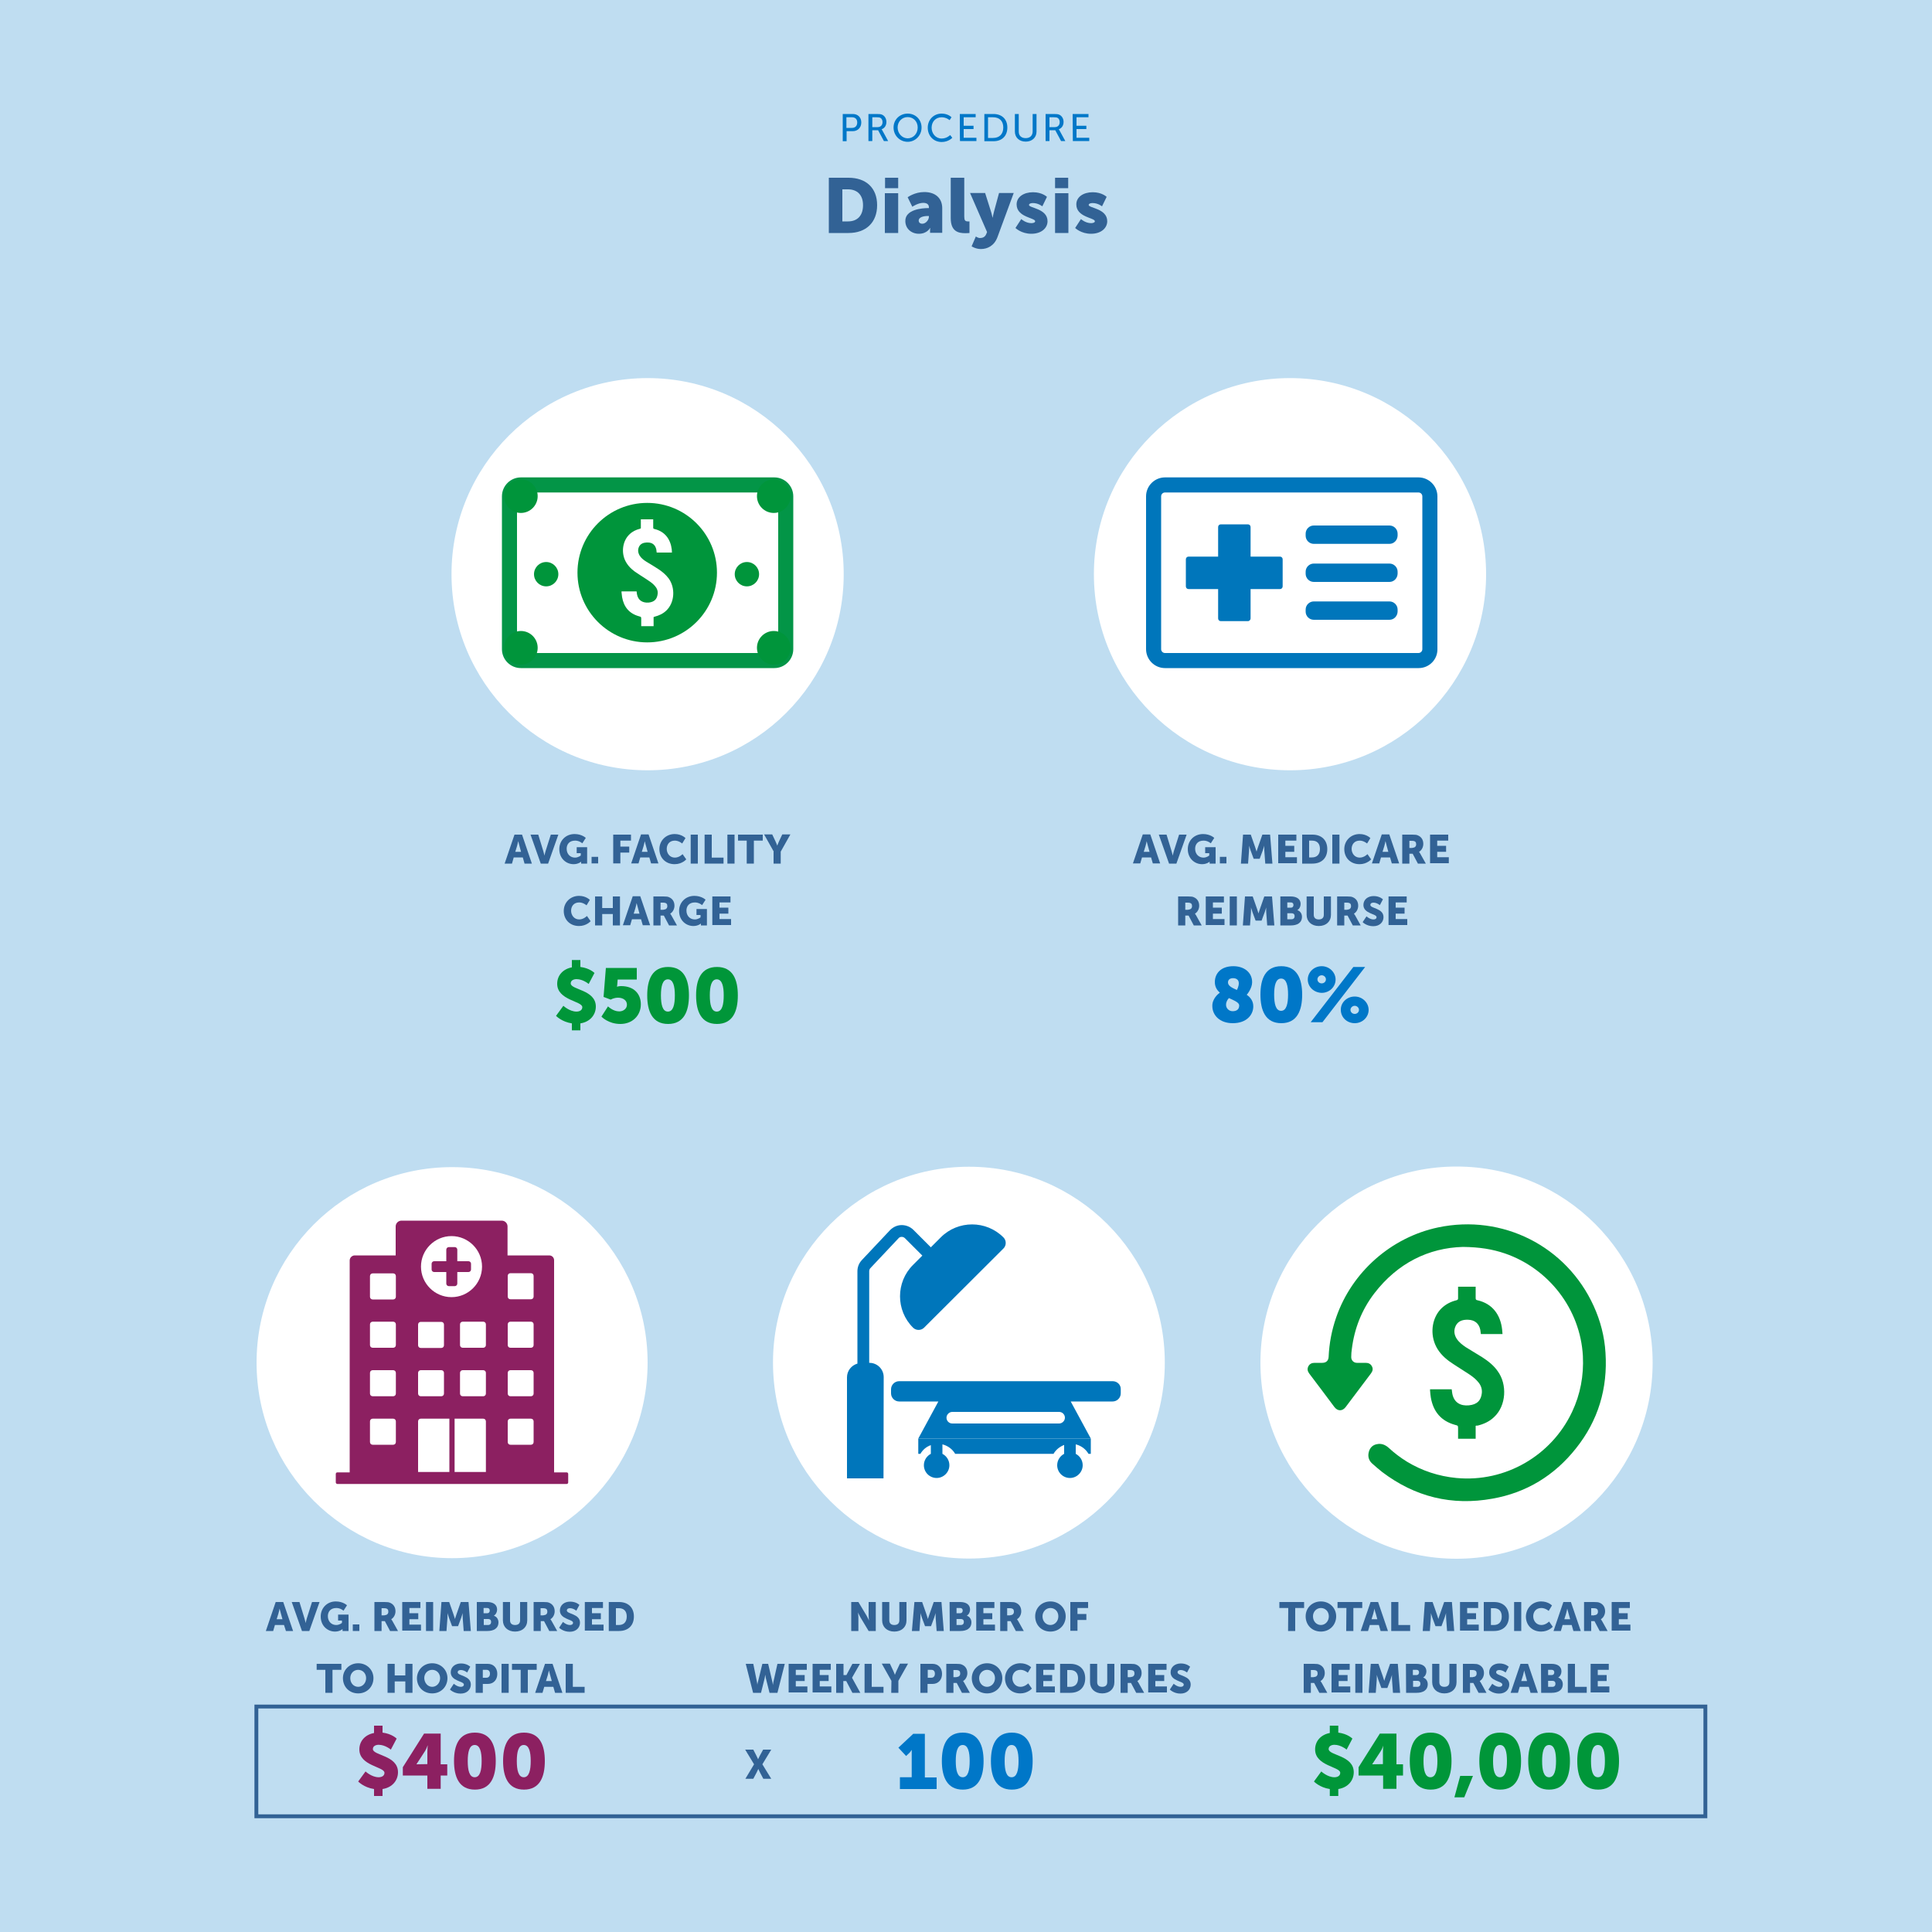 <?xml version="1.0" encoding="utf-8"?>
<!-- Generator: Adobe Illustrator 27.2.0, SVG Export Plug-In . SVG Version: 6.00 Build 0)  -->
<svg version="1.1" id="Layer_1" xmlns="http://www.w3.org/2000/svg" xmlns:xlink="http://www.w3.org/1999/xlink" x="0px" y="0px"
	 viewBox="0 0 1000 1000" style="enable-background:new 0 0 1000 1000;" xml:space="preserve">
<style type="text/css">
	.st0{fill:#BFDDF1;}
	.st1{fill:#FFFFFF;}
	.st2{fill:#00953B;}
	.st3{fill:#8C2061;}
	.st4{fill:#0076BB;}
	.st5{fill:#039547;}
	.st6{fill:#326295;}
	.st7{fill:none;stroke:#326295;stroke-width:2;stroke-miterlimit:10;}
	.st8{fill:#0077C8;}
	.st9{fill:#009639;}
</style>
<rect class="st0" width="1000" height="1000"/>
<circle class="st1" cx="753.9" cy="705.3" r="101.5"/>
<path class="st2" d="M757.2,645.4c-17.7,0.5-33.8,8.3-45.9,24.1c-6.5,8.5-10.3,18.2-11.6,28.8c-0.2,1.3-0.3,2.6-0.3,4
	c-0.1,1.7,1.2,3.1,2.9,3.1c1.5,0,3,0,4.5,0s2.6,0.5,3.3,1.8s0.4,2.5-0.5,3.7c-4.4,5.8-8.7,11.6-13.1,17.4c-1.7,2.2-4.1,2.2-5.8,0
	c-4.3-5.8-8.7-11.6-13-17.3c-0.9-1.2-1.2-2.4-0.5-3.8c0.7-1.3,1.8-1.8,3.3-1.8c1.3,0,2.6,0,3.9,0c2,0,3.2-1.1,3.3-3.1
	c0.3-7,1.6-13.8,3.9-20.4c8.1-23.5,28.5-41.5,52.8-46.6c33.3-7,66.4,9.7,80.5,40.7c3.5,7.7,5.6,15.8,6.1,24.2
	c1.2,18.5-3.8,35.1-15.3,49.5c-11.1,14-25.6,22.9-43.2,26c-21,3.8-40.1-0.9-57.1-13.8c-1.8-1.4-3.6-3-5.3-4.5
	c-1.7-1.6-2.2-3.7-1.6-5.9c0.6-2.2,2-3.6,4.2-4c2.3-0.5,4.3,0.3,6.1,1.9c2.9,2.7,6.1,5.1,9.5,7.2c7.8,4.7,16.3,7.5,25.5,8.4
	c25.5,2.4,49.3-11.7,59.9-34.2c4.3-9.1,6.1-18.8,5.6-28.9c-1.3-24.3-17.7-45.3-40.3-53.1C772.5,646.6,766,645.5,757.2,645.4
	L757.2,645.4z"/>
<path class="st2" d="M763.8,738v6.7h-9.1v-5.1c0-1.7,0-1.7-1.6-2.1c-7.2-2-11.2-6.8-12.5-14.1c-0.2-1.2-0.3-2.4-0.4-3.6
	c0-0.2,0-0.4,0-0.7h11.2c0.1,0.8,0.2,1.5,0.3,2.2c0.9,4.8,4.4,6.5,8.6,6.1c4.2-0.4,6.3-2.5,6.7-6.4c0.2-2.3-0.6-4.3-2.2-6
	c-1.7-2-3.9-3.4-6.1-4.8c-2.9-1.9-5.9-3.7-8.7-5.7c-3.1-2.3-5.7-5.1-7.2-8.7c-2.7-6.5-1.3-14.2,3.4-18.7c2.2-2.1,4.8-3.4,7.7-4.1
	c0.6-0.2,0.8-0.4,0.8-1c0-2,0-4,0-6h9.1c0,2,0,4,0,5.9c0,0.7,0.2,1,0.9,1.1c8,1.8,12,7.8,12.8,15.2c0.1,0.8,0.1,1.5,0.2,2.3h-11.2
	c-0.1-0.8-0.2-1.5-0.3-2.2c-0.7-3.3-2.9-5.1-6.3-5.2c-0.3,0-0.6,0-1,0c-2.3,0.1-4.3,0.9-5.4,3.1c-1.1,2.2-0.9,4.5,0.4,6.6
	c1.2,1.9,3,3.3,4.8,4.5c2.8,1.8,5.7,3.4,8.5,5.2c3.1,2,5.9,4.2,8,7.2c5,6.8,4.5,17.9-1.9,23.8c-2.4,2.3-5.3,3.6-8.5,4.4
	C764.4,737.8,764.2,737.9,763.8,738L763.8,738z"/>
<circle class="st1" cx="234" cy="705.3" r="101.2"/>
<g>
	<path class="st3" d="M242.5,652.8h-5.8v-6c0-0.7-0.6-1.3-1.3-1.3h-3.1c-0.7,0-1.3,0.6-1.3,1.3v6h-6.3c-0.7,0-1.3,0.6-1.3,1.3v3
		c0,0.7,0.6,1.3,1.3,1.3h6.3v6c0,0.7,0.6,1.3,1.3,1.3h3.1c0.7,0,1.3-0.6,1.3-1.3v-6h5.8c0.7,0,1.3-0.6,1.3-1.3v-3
		C243.8,653.4,243.2,652.8,242.5,652.8z"/>
	<path class="st3" d="M284.3,649.8h-21.6v-15c0-1.6-1.3-3-3-3h-51.9c-1.6,0-3,1.3-3,3v15h-21.2c-1.4,0-2.6,1.2-2.6,2.6v114.8h105.8
		V652.3C286.8,650.9,285.7,649.8,284.3,649.8L284.3,649.8z M204.9,746.4c0,0.8-0.6,1.4-1.4,1.4h-10.6c-0.8,0-1.4-0.6-1.4-1.4v-10.7
		c0-0.8,0.6-1.4,1.4-1.4h10.6c0.8,0,1.4,0.6,1.4,1.4V746.4z M204.9,721.3c0,0.8-0.6,1.4-1.4,1.4h-10.6c-0.8,0-1.4-0.6-1.4-1.4v-10.7
		c0-0.8,0.6-1.4,1.4-1.4h10.6c0.8,0,1.4,0.6,1.4,1.4V721.3z M204.9,696.2c0,0.8-0.6,1.4-1.4,1.4h-10.6c-0.8,0-1.4-0.6-1.4-1.4v-10.7
		c0-0.8,0.6-1.4,1.4-1.4h10.6c0.8,0,1.4,0.6,1.4,1.4V696.2z M204.9,671.2c0,0.8-0.6,1.4-1.4,1.4h-10.6c-0.8,0-1.4-0.6-1.4-1.4v-10.7
		c0-0.8,0.6-1.4,1.4-1.4h10.6c0.8,0,1.4,0.6,1.4,1.4V671.2z M216.4,685.6c0-0.8,0.6-1.4,1.4-1.4h10.6c0.8,0,1.4,0.6,1.4,1.4v10.7
		c0,0.8-0.6,1.4-1.4,1.4h-10.6c-0.8,0-1.4-0.6-1.4-1.4V685.6z M216.4,710.6c0-0.8,0.6-1.4,1.4-1.4h10.6c0.8,0,1.4,0.6,1.4,1.4v10.7
		c0,0.8-0.6,1.4-1.4,1.4h-10.6c-0.8,0-1.4-0.6-1.4-1.4V710.6z M232.6,761.9h-16.2v-26.2c0-0.8,0.6-1.4,1.4-1.4h14.8V761.9
		L232.6,761.9z M217.9,655.6c0-8.7,7.1-15.8,15.8-15.8s15.8,7.1,15.8,15.8s-7.1,15.8-15.8,15.8S217.9,664.3,217.9,655.6z
		 M251.5,761.9h-16.2v-27.6h14.8c0.8,0,1.4,0.6,1.4,1.4V761.9L251.5,761.9z M251.5,721.3c0,0.8-0.6,1.4-1.4,1.4h-10.6
		c-0.8,0-1.4-0.6-1.4-1.4v-10.7c0-0.8,0.6-1.4,1.4-1.4h10.6c0.8,0,1.4,0.6,1.4,1.4V721.3z M251.5,696.2c0,0.8-0.6,1.4-1.4,1.4h-10.6
		c-0.8,0-1.4-0.6-1.4-1.4v-10.7c0-0.8,0.6-1.4,1.4-1.4h10.6c0.8,0,1.4,0.6,1.4,1.4V696.2z M276.2,746.4c0,0.8-0.6,1.4-1.4,1.4h-10.6
		c-0.8,0-1.4-0.6-1.4-1.4v-10.7c0-0.8,0.6-1.4,1.4-1.4h10.6c0.8,0,1.4,0.6,1.4,1.4V746.4z M276.2,721.3c0,0.8-0.6,1.4-1.4,1.4h-10.6
		c-0.8,0-1.4-0.6-1.4-1.4v-10.7c0-0.8,0.6-1.4,1.4-1.4h10.6c0.8,0,1.4,0.6,1.4,1.4V721.3z M276.2,696.2c0,0.8-0.6,1.4-1.4,1.4h-10.6
		c-0.8,0-1.4-0.6-1.4-1.4v-10.7c0-0.8,0.6-1.4,1.4-1.4h10.6c0.8,0,1.4,0.6,1.4,1.4V696.2z M276.2,671.1c0,0.8-0.6,1.4-1.4,1.4h-10.6
		c-0.8,0-1.4-0.6-1.4-1.4v-10.7c0-0.8,0.6-1.4,1.4-1.4h10.6c0.8,0,1.4,0.6,1.4,1.4V671.1z"/>
	<path class="st3" d="M293.3,768.1H174.6c-0.4,0-0.8-0.4-0.8-0.8v-4.4c0-0.5,0.4-0.8,0.8-0.8h118.7c0.5,0,0.8,0.4,0.8,0.8v4.4
		C294.1,767.7,293.8,768.1,293.3,768.1z"/>
</g>
<circle class="st1" cx="501.5" cy="705.3" r="101.4"/>
<g>
	<path class="st4" d="M548.2,736.8h-55.3c-1.7,0-3-1.4-3-3s1.4-3,3-3h55.3c1.7,0,3,1.4,3,3S549.8,736.8,548.2,736.8L548.2,736.8z
		 M575.9,714.9H465.4c-2.3,0-4.2,1.9-4.2,4.2v2.1c0,2.3,1.9,4.2,4.2,4.2h20.3l-10.4,19.2h89.3l-10.4-19.2h21.7
		c2.3,0,4.2-1.9,4.2-4.2v-2.1C580.2,716.8,578.3,714.9,575.9,714.9L575.9,714.9L575.9,714.9z"/>
	<path class="st4" d="M563.4,752.5h1.2v-7.9h-89.3v7.9h1.1c1.2-2.1,3.1-3.7,5.4-4.5v4.5c-2.1,1.1-3.6,3.3-3.6,5.9
		c0,3.7,3,6.6,6.6,6.6s6.6-3,6.6-6.6c0-2.6-1.5-4.8-3.6-5.9v-4.9c2.8,0.7,5.2,2.5,6.6,4.9h50.9c1.2-2.1,3.2-3.7,5.5-4.6v4.6
		c-2.1,1.1-3.6,3.3-3.6,5.9c0,3.7,3,6.6,6.6,6.6s6.6-3,6.6-6.6c0-2.6-1.5-4.8-3.6-5.9v-4.9C559.7,748.3,562,750.1,563.4,752.5
		L563.4,752.5L563.4,752.5z"/>
	<path class="st4" d="M457.4,712.8c0-4.1-3.3-7.4-7.4-7.4h-0.1V658c0-0.6,0.2-1.2,0.6-1.6l14.6-15.5c0.4-0.5,1-0.7,1.6-0.7
		s1.2,0.2,1.7,0.7l9,9l-4.8,4.8c-9,8.9-9,23.6,0,32.5c1.5,1.5,4.1,1.6,5.7,0l41.1-41c1.5-1.5,1.6-4.1,0-5.7c-8.9-9-23.6-9-32.5,0
		l-5.1,5.1l-9-9c-1.6-1.6-3.8-2.5-6.1-2.5c-2.3,0-4.4,1-6,2.6l-14.6,15.5c-1.5,1.6-2.3,3.6-2.3,5.8v47.8c-3.1,0.9-5.4,3.7-5.4,7.1
		v52.3h18.9L457.4,712.8L457.4,712.8L457.4,712.8z"/>
</g>
<g>
	<circle class="st1" cx="667.7" cy="297.2" r="101.5"/>
	<path class="st4" d="M734.3,345.8H603c-5.4,0-9.8-4.4-9.8-9.8v-79.1c0-5.4,4.4-9.8,9.8-9.8h131.2c5.4,0,9.8,4.4,9.8,9.8V336
		C744.1,341.4,739.7,345.8,734.3,345.8z M603,254.9c-1.1,0-2,0.9-2,2V336c0,1.1,0.9,2,2,2h131.2c1.1,0,2-0.9,2-2v-79.1
		c0-1.1-0.9-2-2-2H603L603,254.9z"/>
	<path class="st4" d="M719.2,281.5H680c-2.3,0-4.2-1.9-4.2-4.2v-1.1c0-2.3,1.9-4.2,4.2-4.2h39.2c2.3,0,4.2,1.9,4.2,4.2v1.1
		C723.3,279.6,721.5,281.5,719.2,281.5z"/>
	<path class="st4" d="M719.2,301.2H680c-2.3,0-4.2-1.9-4.2-4.2v-1.1c0-2.3,1.9-4.2,4.2-4.2h39.2c2.3,0,4.2,1.9,4.2,4.2v1.1
		C723.3,299.3,721.5,301.2,719.2,301.2z"/>
	<path class="st4" d="M719.2,320.8H680c-2.3,0-4.2-1.9-4.2-4.2v-1.1c0-2.3,1.9-4.2,4.2-4.2h39.2c2.3,0,4.2,1.9,4.2,4.2v1.1
		C723.3,318.9,721.5,320.8,719.2,320.8z"/>
	<path class="st4" d="M645.9,321.5h-14c-0.8,0-1.4-0.6-1.4-1.4v-47.3c0-0.8,0.6-1.4,1.4-1.4h14c0.8,0,1.4,0.6,1.4,1.4v47.3
		C647.3,320.8,646.7,321.5,645.9,321.5z"/>
	<path class="st4" d="M663.9,289.5v14c0,0.8-0.6,1.4-1.4,1.4h-47.3c-0.8,0-1.4-0.6-1.4-1.4v-14c0-0.8,0.6-1.4,1.4-1.4h47.3
		C663.3,288.1,663.9,288.7,663.9,289.5z"/>
</g>
<g>
	<circle class="st1" cx="335.2" cy="297.2" r="101.5"/>
	<path class="st5" d="M400.8,345.8H269.6c-5.4,0-9.8-4.4-9.8-9.8v-79.1c0-5.4,4.4-9.8,9.8-9.8h131.2c5.4,0,9.8,4.4,9.8,9.8V336
		C410.6,341.4,406.2,345.8,400.8,345.8L400.8,345.8z M269.6,254.9c-1.1,0-2,0.9-2,2V336c0,1.1,0.9,2,2,2h131.2c1.1,0,2-0.9,2-2
		v-79.1c0-1.1-0.9-2-2-2H269.6L269.6,254.9z"/>
	<circle class="st2" cx="269.6" cy="256.8" r="8.7"/>
	<circle class="st2" cx="400.5" cy="256.8" r="8.7"/>
	<circle class="st2" cx="269.6" cy="335.3" r="8.7"/>
	<circle class="st2" cx="400.5" cy="335.3" r="8.7"/>
	<circle class="st2" cx="335" cy="296.4" r="36.1"/>
	<circle class="st2" cx="282.7" cy="297.2" r="6.3"/>
	<circle class="st2" cx="386.6" cy="297.2" r="6.3"/>
	<path class="st1" d="M338.3,319.4v4.7h-6.4v-3.6c0-1.2,0-1.2-1.1-1.5c-5.1-1.4-7.9-4.8-8.8-9.9c-0.1-0.8-0.2-1.7-0.3-2.5
		c0-0.1,0-0.3,0-0.5h7.8c0.1,0.5,0.1,1,0.2,1.5c0.6,3.3,3.1,4.5,6,4.3c2.9-0.3,4.4-1.7,4.7-4.5c0.2-1.6-0.4-3-1.5-4.2
		c-1.2-1.4-2.8-2.4-4.3-3.4c-2-1.3-4.1-2.6-6.1-4c-2.2-1.6-4-3.6-5.1-6.1c-1.9-4.5-0.9-10,2.4-13.1c1.5-1.5,3.4-2.4,5.4-2.9
		c0.4-0.1,0.6-0.3,0.5-0.7c0-1.4,0-2.8,0-4.2h6.4c0,1.4,0,2.8,0,4.2c0,0.5,0.1,0.7,0.6,0.8c5.6,1.3,8.4,5.5,9,10.6
		c0,0.5,0.1,1.1,0.1,1.6h-7.9c-0.1-0.5-0.1-1.1-0.2-1.6c-0.5-2.3-2-3.6-4.4-3.6c-0.2,0-0.5,0-0.7,0c-1.6,0.1-3,0.6-3.8,2.1
		c-0.8,1.6-0.6,3.2,0.3,4.7c0.8,1.3,2.1,2.3,3.4,3.1c2,1.2,4,2.4,6,3.7c2.2,1.4,4.1,3,5.6,5c3.5,4.8,3.2,12.5-1.3,16.7
		c-1.7,1.6-3.7,2.5-6,3.1C338.8,319.2,338.6,319.3,338.3,319.4L338.3,319.4z"/>
</g>
<path class="st6" d="M390.3,913.2l-4.6-7.6h4.2l1.6,3.1c0.5,1,0.9,1.9,0.9,1.9l0,0c0,0,0.4-1,0.9-1.9l1.7-3.1h4.2l-4.6,7.6l4.6,7.5
	h-4.1l-1.7-3.2c-0.5-1-0.9-1.9-0.9-1.9l0,0c0,0-0.4,0.9-0.9,1.9l-1.7,3.2h-4.1L390.3,913.2z"/>
<rect x="132.7" y="883.3" class="st7" width="750" height="56.8"/>
<g>
	<path class="st8" d="M436.2,59h5.2c2.6,0,4.4,1.7,4.4,4.4c0,2.7-1.9,4.5-4.4,4.5h-3.2v5.2h-2C436.2,73.2,436.2,59.1,436.2,59z
		 M441,66.2c1.7,0,2.7-1.1,2.7-2.8s-1-2.7-2.7-2.7h-2.9v5.5H441L441,66.2z"/>
	<path class="st8" d="M449.5,59h4.3c1.5,0,2.1,0.1,2.6,0.3c1.4,0.5,2.4,2,2.4,3.8c0,1.9-1,3.3-2.5,3.8l0,0c0,0,0.2,0.2,0.4,0.6
		l3,5.5h-2.2l-3-5.6h-3V73h-2L449.5,59L449.5,59z M454.3,65.8c1.5,0,2.5-1,2.5-2.6c0-1-0.4-1.8-1.1-2.2c-0.4-0.2-0.8-0.3-1.9-0.3
		h-2.3v5.1H454.3z"/>
	<path class="st8" d="M469.8,58.8c4.1,0,7.2,3.1,7.2,7.2s-3.2,7.4-7.2,7.4s-7.3-3.2-7.3-7.4S465.8,58.8,469.8,58.8z M469.8,71.6
		c2.9,0,5.2-2.4,5.2-5.6s-2.3-5.4-5.2-5.4s-5.2,2.3-5.2,5.4C464.6,69.1,467,71.6,469.8,71.6z"/>
	<path class="st8" d="M487.4,58.8c3.4,0,5.1,1.9,5.1,1.9l-1,1.5c0,0-1.6-1.5-4.1-1.5c-3.2,0-5.2,2.4-5.2,5.4c0,3,2.1,5.6,5.2,5.6
		c2.7,0,4.4-1.8,4.4-1.8l1.1,1.4c0,0-1.9,2.2-5.5,2.2c-4.2,0-7.2-3.2-7.2-7.4S483.3,58.8,487.4,58.8L487.4,58.8z"/>
	<path class="st8" d="M496.8,59h8.2v1.7h-6.2v4.4h5.1v1.7h-5.1v4.5h6.6V73h-8.5C496.8,73.2,496.8,59.1,496.8,59z"/>
	<path class="st8" d="M509.5,59h4.7c4.3,0,7.2,2.6,7.2,7s-2.8,7.1-7.2,7.1h-4.7V59L509.5,59z M514,71.4c3.2,0,5.3-1.9,5.3-5.4
		s-2.1-5.3-5.3-5.3h-2.6v10.7H514z"/>
	<path class="st8" d="M525.3,59h2v9.1c0,2.2,1.4,3.4,3.6,3.4s3.6-1.3,3.6-3.5v-9h2v9.1c0,3.1-2.3,5.2-5.6,5.2s-5.6-2.1-5.6-5.2V59
		L525.3,59z"/>
	<path class="st8" d="M541.2,59h4.3c1.5,0,2.1,0.1,2.6,0.3c1.4,0.5,2.4,2,2.4,3.8c0,1.9-1,3.3-2.5,3.8l0,0c0,0,0.2,0.2,0.4,0.6
		l3,5.5h-2.2l-3-5.6h-3V73h-2V59L541.2,59z M546,65.8c1.5,0,2.5-1,2.5-2.6c0-1-0.4-1.8-1.1-2.2c-0.4-0.2-0.8-0.3-1.9-0.3h-2.3v5.1
		H546z"/>
	<path class="st8" d="M555.2,59h8.2v1.7h-6.2v4.4h5.1v1.7h-5.1v4.5h6.6V73h-8.5L555.2,59L555.2,59z"/>
</g>
<g>
	<path class="st6" d="M440.6,829.2h3.7l4.2,7c0.6,1,1.3,2.6,1.3,2.6l0,0c0,0-0.2-1.6-0.2-2.6v-7h3.7v15h-3.7l-4.2-7
		c-0.6-1-1.3-2.6-1.3-2.6l0,0c0,0,0.2,1.6,0.2,2.6v7h-3.7V829.2z"/>
	<path class="st6" d="M456.6,829.2h3.7v9.5c0,1.6,1,2.4,2.6,2.4s2.6-0.8,2.6-2.4v-9.5h3.7v9.5c0,3.4-2.5,5.8-6.3,5.8
		s-6.3-2.4-6.3-5.8L456.6,829.2L456.6,829.2z"/>
	<path class="st6" d="M473.3,829.2h4l2.2,6.3c0.3,1,0.8,2.5,0.8,2.5l0,0c0,0,0.4-1.5,0.8-2.5l2.2-6.3h4l1.2,15h-3.7l-0.5-6.8
		c-0.1-1.1,0-2.5,0-2.5l0,0c0,0-0.5,1.6-0.8,2.5l-1.6,4.3h-3.1l-1.6-4.3c-0.3-0.9-0.8-2.5-0.8-2.5l0,0c0,0,0.1,1.4,0,2.5l-0.5,6.8
		H472L473.3,829.2z"/>
	<path class="st6" d="M491.5,829.2h5.5c3,0,5.1,1.3,5.1,3.9c0,1.3-0.6,2.5-1.7,3.2l0,0c1.7,0.5,2.4,2.1,2.4,3.4
		c0,3.3-2.7,4.5-5.7,4.5h-5.5L491.5,829.2L491.5,829.2z M497,835c0.9,0,1.3-0.7,1.3-1.4s-0.4-1.3-1.4-1.3h-1.8v2.7H497z
		 M497.3,841.1c1.1,0,1.6-0.7,1.6-1.6s-0.5-1.5-1.6-1.5h-2.2v3.1H497.3z"/>
	<path class="st6" d="M505.3,829.2h9.4v3.1H509v2.7h4.6v3.1H509v2.8h6v3.1h-9.7V829.2z"/>
	<path class="st6" d="M517.7,829.2h5.2c1.5,0,2.3,0.1,2.9,0.4c1.7,0.7,2.8,2.2,2.8,4.4c0,1.6-0.8,3.3-2.2,4.1l0,0
		c0,0,0.2,0.3,0.6,0.9l2.9,5.2h-4.1l-2.7-5.1h-1.7v5.1h-3.7V829.2z M522.9,836c1.2,0,1.9-0.7,1.9-1.8s-0.4-1.8-2.3-1.8h-1.2v3.7h1.6
		V836z"/>
	<path class="st6" d="M543.7,828.9c4.5,0,7.9,3.4,7.9,7.7c0,4.4-3.3,7.9-7.9,7.9s-7.9-3.4-7.9-7.9
		C535.8,832.3,539.1,828.9,543.7,828.9z M543.7,841.1c2.2,0,4.1-1.9,4.1-4.5c0-2.5-1.8-4.3-4.1-4.3c-2.2,0-4.1,1.8-4.1,4.3
		C539.6,839.2,541.4,841.1,543.7,841.1z"/>
	<path class="st6" d="M554,829.2h9.2v3.1h-5.5v3.1h4.6v3.1h-4.6v5.6H554V829.2z"/>
	<path class="st6" d="M386,861.2h3.9l1.9,9.4c0.2,0.9,0.2,1.6,0.2,1.6l0,0c0,0,0-0.7,0.3-1.6l2.3-9.4h3l2.2,9.4
		c0.2,0.9,0.3,1.6,0.3,1.6l0,0c0,0,0-0.7,0.2-1.6l2.1-9.4h3.8l-3.8,15h-4.1l-1.9-7.6c-0.2-1-0.3-1.8-0.3-1.8l0,0
		c0,0-0.1,0.8-0.3,1.8l-1.9,7.6h-4.1L386,861.2z"/>
	<path class="st6" d="M408.2,861.2h9.4v3.1h-5.7v2.7h4.6v3.1h-4.6v2.8h6v3.1h-9.7L408.2,861.2L408.2,861.2z"/>
	<path class="st6" d="M420.6,861.2h9.4v3.1h-5.7v2.7h4.6v3.1h-4.6v2.8h6v3.1h-9.7L420.6,861.2L420.6,861.2z"/>
	<path class="st6" d="M432.9,861.2h3.7v5.8h1.5l3.1-5.8h3.9l-4.1,7.2l0,0l4.3,7.8h-4.1l-3.2-6.1h-1.5v6.1h-3.7v-15H432.9z"/>
	<path class="st6" d="M447.5,861.2h3.7v11.9h6.1v3.1h-9.8L447.5,861.2L447.5,861.2z"/>
	<path class="st6" d="M461.4,870l-5-8.9h4.2l1.7,3.6c0.5,1,0.9,2.2,0.9,2.2l0,0c0,0,0.4-1.1,0.9-2.2l1.7-3.6h4.2l-5,8.9v6.2h-3.7
		L461.4,870L461.4,870z"/>
	<path class="st6" d="M476.5,861.2h6.2c2.9,0,4.9,2.1,4.9,5.2s-2,5.2-4.9,5.2h-2.6v4.6h-3.7v-15H476.5z M482,868.4
		c1.3,0,1.9-0.9,1.9-2.1c0-1.2-0.6-2-1.8-2h-1.9v4.1H482z"/>
	<path class="st6" d="M489.8,861.2h5.2c1.5,0,2.3,0.1,2.9,0.4c1.7,0.7,2.8,2.2,2.8,4.4c0,1.6-0.8,3.3-2.2,4.1l0,0
		c0,0,0.2,0.3,0.6,0.9l2.9,5.2h-4.1l-2.7-5.1h-1.7v5.1h-3.7L489.8,861.2L489.8,861.2z M495.1,868c1.2,0,1.9-0.7,1.9-1.8
		s-0.4-1.8-2.3-1.8h-1.2v3.7h1.6V868z"/>
	<path class="st6" d="M510.9,860.9c4.5,0,7.9,3.4,7.9,7.7c0,4.4-3.3,7.9-7.9,7.9s-7.9-3.4-7.9-7.9
		C503,864.3,506.4,860.9,510.9,860.9z M510.9,873.1c2.2,0,4.1-1.9,4.1-4.5c0-2.5-1.8-4.3-4.1-4.3c-2.2,0-4.1,1.8-4.1,4.3
		C506.8,871.2,508.6,873.1,510.9,873.1z"/>
	<path class="st6" d="M528.1,860.9c3.7,0,5.6,2.1,5.6,2.1l-1.7,2.8c0,0-1.7-1.5-3.8-1.5c-2.9,0-4.2,2.1-4.2,4.3s1.5,4.5,4.2,4.5
		c2.3,0,4-1.8,4-1.8l1.9,2.7c0,0-2.1,2.5-6,2.5c-4.7,0-7.9-3.3-7.9-7.8C520.2,864.3,523.6,860.9,528.1,860.9z"/>
	<path class="st6" d="M536.4,861.2h9.4v3.1H540v2.7h4.6v3.1H540v2.8h6v3.1h-9.7v-14.8H536.4z"/>
	<path class="st6" d="M548.7,861.2h5.3c4.7,0,7.7,2.8,7.7,7.5s-3,7.5-7.7,7.5h-5.3V861.2z M553.9,873.1c2.5,0,4.1-1.5,4.1-4.4
		s-1.6-4.3-4.1-4.3h-1.5v8.7H553.9z"/>
	<path class="st6" d="M564.2,861.2h3.7v9.5c0,1.6,1,2.4,2.6,2.4s2.6-0.8,2.6-2.4v-9.5h3.7v9.5c0,3.4-2.5,5.8-6.3,5.8
		s-6.3-2.4-6.3-5.8V861.2z"/>
	<path class="st6" d="M580,861.2h5.2c1.5,0,2.3,0.1,2.9,0.4c1.7,0.7,2.8,2.2,2.8,4.4c0,1.6-0.8,3.3-2.2,4.1l0,0c0,0,0.2,0.3,0.6,0.9
		l2.9,5.2h-4.1l-2.7-5.1h-1.7v5.1H580V861.2z M585.3,868c1.2,0,1.9-0.7,1.9-1.8s-0.4-1.8-2.3-1.8h-1.2v3.7h1.6V868z"/>
	<path class="st6" d="M594.4,861.2h9.4v3.1H598v2.7h4.6v3.1H598v2.8h6v3.1h-9.7v-14.8H594.4z"/>
	<path class="st6" d="M607.5,871.5c0,0,1.7,1.6,3.6,1.6c0.8,0,1.6-0.3,1.6-1.2c0-1.8-6.8-1.7-6.8-6.3c0-2.8,2.3-4.6,5.3-4.6
		c3.2,0,4.8,1.7,4.8,1.7l-1.6,3c0,0-1.5-1.3-3.3-1.3c-0.8,0-1.6,0.3-1.6,1.2c0,1.9,6.8,1.6,6.8,6.3c0,2.5-1.9,4.7-5.3,4.7
		c-3.5,0-5.5-2.1-5.5-2.1L607.5,871.5z"/>
</g>
<g>
	<path class="st6" d="M666.8,832.3h-4.6v-3.1H675v3.1h-4.6v11.9h-3.7L666.8,832.3L666.8,832.3z"/>
	<path class="st6" d="M683.7,828.9c4.5,0,7.9,3.4,7.9,7.7c0,4.4-3.3,7.9-7.9,7.9s-7.9-3.4-7.9-7.9
		C675.8,832.3,679.1,828.9,683.7,828.9z M683.7,841.1c2.2,0,4.1-1.9,4.1-4.5c0-2.5-1.8-4.3-4.1-4.3c-2.2,0-4.1,1.8-4.1,4.3
		C679.6,839.2,681.4,841.1,683.7,841.1z"/>
	<path class="st6" d="M696.9,832.3h-4.6v-3.1h12.8v3.1h-4.6v11.9h-3.7L696.9,832.3L696.9,832.3z"/>
	<path class="st6" d="M713.7,841.1H709l-0.9,3.1h-3.8l5.1-15h3.9l5.1,15h-3.8L713.7,841.1z M711.4,832.6c0,0-0.3,1.6-0.6,2.6
		l-0.9,2.9h3l-0.8-2.9C711.7,834.2,711.4,832.6,711.4,832.6L711.4,832.6z"/>
	<path class="st6" d="M720.1,829.2h3.7v11.9h6.1v3.1h-9.8V829.2z"/>
	<path class="st6" d="M737.5,829.2h4l2.2,6.3c0.3,1,0.8,2.5,0.8,2.5l0,0c0,0,0.4-1.5,0.8-2.5l2.2-6.3h4l1.2,15H749l-0.5-6.8
		c-0.1-1.1,0-2.5,0-2.5l0,0c0,0-0.5,1.6-0.8,2.5l-1.6,4.3H743l-1.6-4.3c-0.3-0.9-0.8-2.5-0.8-2.5l0,0c0,0,0.1,1.4,0,2.5l-0.5,6.8
		h-3.7L737.5,829.2z"/>
	<path class="st6" d="M755.7,829.2h9.4v3.1h-5.7v2.7h4.6v3.1h-4.6v2.8h6v3.1h-9.7V829.2z"/>
	<path class="st6" d="M768,829.2h5.3c4.7,0,7.7,2.8,7.7,7.5s-3,7.5-7.7,7.5H768V829.2z M773.2,841.1c2.5,0,4.1-1.5,4.1-4.4
		s-1.6-4.3-4.1-4.3h-1.5v8.7H773.2z"/>
	<path class="st6" d="M783.7,829.2h3.7v15h-3.7V829.2z"/>
	<path class="st6" d="M797.7,828.9c3.7,0,5.6,2.1,5.6,2.1l-1.7,2.8c0,0-1.7-1.5-3.8-1.5c-2.9,0-4.2,2.1-4.2,4.3s1.5,4.5,4.2,4.5
		c2.3,0,4-1.8,4-1.8l1.9,2.7c0,0-2.1,2.5-6,2.5c-4.7,0-7.9-3.3-7.9-7.8C789.9,832.3,793.2,828.9,797.7,828.9z"/>
	<path class="st6" d="M813.5,841.1h-4.7l-0.9,3.1h-3.8l5.1-15h3.9l5.1,15h-3.8L813.5,841.1z M811.2,832.6c0,0-0.3,1.6-0.6,2.6
		l-0.9,2.9h3l-0.8-2.9C811.6,834.2,811.2,832.6,811.2,832.6L811.2,832.6z"/>
	<path class="st6" d="M819.9,829.2h5.2c1.5,0,2.3,0.1,2.9,0.4c1.7,0.7,2.8,2.2,2.8,4.4c0,1.6-0.8,3.3-2.2,4.1l0,0
		c0,0,0.2,0.3,0.6,0.9l2.9,5.2H828l-2.7-5.1h-1.7v5.1h-3.7L819.9,829.2L819.9,829.2z M825.2,836c1.2,0,1.9-0.7,1.9-1.8
		s-0.4-1.8-2.3-1.8h-1.2v3.7h1.6V836z"/>
	<path class="st6" d="M834.2,829.2h9.4v3.1h-5.7v2.7h4.6v3.1h-4.6v2.8h6v3.1h-9.7V829.2z"/>
	<path class="st6" d="M674.8,861.2h5.2c1.5,0,2.3,0.1,2.9,0.4c1.7,0.7,2.8,2.2,2.8,4.4c0,1.6-0.8,3.3-2.2,4.1l0,0
		c0,0,0.2,0.3,0.6,0.9l2.9,5.2h-4.1l-2.7-5.1h-1.7v5.1h-3.7V861.2z M680.1,868c1.2,0,1.9-0.7,1.9-1.8s-0.4-1.8-2.3-1.8h-1.2v3.7h1.6
		V868z"/>
	<path class="st6" d="M689.2,861.2h9.4v3.1h-5.7v2.7h4.6v3.1h-4.6v2.8h6v3.1h-9.7V861.2z"/>
	<path class="st6" d="M701.5,861.2h3.7v15h-3.7V861.2z"/>
	<path class="st6" d="M709.5,861.2h4l2.2,6.3c0.3,1,0.8,2.5,0.8,2.5l0,0c0,0,0.4-1.5,0.8-2.5l2.2-6.3h4l1.2,15H721l-0.5-6.8
		c-0.1-1.1,0-2.5,0-2.5l0,0c0,0-0.5,1.6-0.8,2.5l-1.6,4.3H715l-1.6-4.3c-0.3-0.9-0.8-2.5-0.8-2.5l0,0c0,0,0.1,1.4,0,2.5l-0.5,6.8
		h-3.7L709.5,861.2z"/>
	<path class="st6" d="M727.7,861.2h5.5c3,0,5.1,1.3,5.1,3.9c0,1.3-0.6,2.5-1.7,3.2l0,0c1.7,0.5,2.4,2.1,2.4,3.4
		c0,3.3-2.7,4.5-5.7,4.5h-5.5L727.7,861.2L727.7,861.2z M733.2,867c0.9,0,1.3-0.7,1.3-1.4s-0.4-1.3-1.4-1.3h-1.8v2.7H733.2z
		 M733.6,873.1c1.1,0,1.6-0.7,1.6-1.6s-0.5-1.5-1.6-1.5h-2.2v3.1H733.6z"/>
	<path class="st6" d="M741.3,861.2h3.7v9.5c0,1.6,1,2.4,2.6,2.4s2.6-0.8,2.6-2.4v-9.5h3.7v9.5c0,3.4-2.5,5.8-6.3,5.8
		s-6.3-2.4-6.3-5.8V861.2z"/>
	<path class="st6" d="M757.2,861.2h5.2c1.5,0,2.3,0.1,2.9,0.4c1.7,0.7,2.8,2.2,2.8,4.4c0,1.6-0.8,3.3-2.2,4.1l0,0
		c0,0,0.2,0.3,0.6,0.9l2.9,5.2h-4.1l-2.7-5.1h-1.7v5.1h-3.7V861.2z M762.4,868c1.2,0,1.9-0.7,1.9-1.8s-0.4-1.8-2.3-1.8h-1.2v3.7h1.6
		V868z"/>
	<path class="st6" d="M772.4,871.5c0,0,1.7,1.6,3.6,1.6c0.8,0,1.6-0.3,1.6-1.2c0-1.8-6.8-1.7-6.8-6.3c0-2.8,2.3-4.6,5.3-4.6
		c3.2,0,4.8,1.7,4.8,1.7l-1.6,3c0,0-1.5-1.3-3.3-1.3c-0.8,0-1.6,0.3-1.6,1.2c0,1.9,6.8,1.6,6.8,6.3c0,2.5-1.9,4.7-5.3,4.7
		c-3.5,0-5.5-2.1-5.5-2.1L772.4,871.5z"/>
	<path class="st6" d="M791.3,873.1h-4.7l-0.9,3.1h-3.8l5.1-15h3.9l5.1,15h-3.8L791.3,873.1z M788.9,864.6c0,0-0.3,1.6-0.6,2.6
		l-0.9,2.9h3l-0.8-2.9C789.3,866.2,788.9,864.6,788.9,864.6L788.9,864.6z"/>
	<path class="st6" d="M797.6,861.2h5.5c3,0,5.1,1.3,5.1,3.9c0,1.3-0.6,2.5-1.7,3.2l0,0c1.7,0.5,2.4,2.1,2.4,3.4
		c0,3.3-2.7,4.5-5.7,4.5h-5.5L797.6,861.2L797.6,861.2z M803.2,867c0.9,0,1.3-0.7,1.3-1.4s-0.4-1.3-1.4-1.3h-1.8v2.7H803.2z
		 M803.5,873.1c1.1,0,1.6-0.7,1.6-1.6s-0.5-1.5-1.6-1.5h-2.2v3.1H803.5z"/>
	<path class="st6" d="M811.5,861.2h3.7v11.9h6.1v3.1h-9.8V861.2z"/>
	<path class="st6" d="M823.3,861.2h9.4v3.1H827v2.7h4.6v3.1H827v2.8h6v3.1h-9.7V861.2z"/>
</g>
<g>
	<path class="st9" d="M291.6,520.6c0,0,3.2,3,6.8,3c1.4,0,3-0.6,3-2.3c0-3.2-13-3.5-13-12.1c0-4.5,3.2-7.7,7.6-8.5v-3.8h4.4v3.6
		c4.9,0.6,7.3,3.1,7.3,3.1l-3,5.7c0,0-2.9-2.5-6.3-2.5c-1.4,0-3,0.6-3,2.2c0,3.4,13,3.2,13,12c0,4.2-2.9,7.9-8,8.7v3.6H296v-3.6
		c-5.3-0.8-8.2-3.9-8.2-3.9L291.6,520.6z"/>
	<path class="st9" d="M314.7,520.9c0,0,2.6,2.6,5.8,2.6c1.9,0,4-1.2,4-3.5c0-2.2-2-3.6-4.6-3.6c-2.2,0-3.8,1-3.8,1l-3.7-1.4l1.2-15
		h16v6h-9.9l-0.2,2.6c0,0.6-0.2,1.1-0.2,1.1h0.1c0,0,1-0.3,2.1-0.3c6.8,0,10.2,4.2,10.2,9.4c0,5.9-4.4,10.2-10.6,10.2
		c-6.3,0-9.8-3.8-9.8-3.8L314.7,520.9z"/>
	<path class="st9" d="M335,515.2c0-8.2,2.6-14.7,10.8-14.7s10.8,6.5,10.8,14.7S354,530,345.8,530S335,523.4,335,515.2z M349.3,515.2
		c0-4.6-0.8-8.3-3.6-8.3s-3.6,3.7-3.6,8.3c0,4.7,0.8,8.4,3.6,8.4S349.3,519.9,349.3,515.2z"/>
	<path class="st9" d="M360.3,515.2c0-8.2,2.6-14.7,10.8-14.7s10.8,6.5,10.8,14.7s-2.6,14.8-10.8,14.8S360.3,523.4,360.3,515.2z
		 M374.6,515.2c0-4.6-0.8-8.3-3.6-8.3s-3.6,3.7-3.6,8.3c0,4.7,0.8,8.4,3.6,8.4S374.6,519.9,374.6,515.2z"/>
</g>
<g>
	<path class="st8" d="M631.4,513.8c-1.5-1.3-2.6-3-2.6-5.5c0-4.2,2.9-8.2,9.6-8.2c5.3,0,9.7,3,9.7,8.3c0,3.1-2.5,6.2-2.8,6.5
		c1.9,1.3,3.4,3.2,3.4,6c0,4.4-3.5,8.7-10.6,8.7c-7,0-10.6-4.3-10.6-8.9C627.4,517,630.5,514.4,631.4,513.8z M636.1,516.6
		c-0.7,0.7-1.5,1.9-1.5,3.5c0,1.8,1.5,3.3,3.4,3.3c2.1,0,3.4-1,3.4-2.9C641.5,518.9,638.9,517.9,636.1,516.6z M640.2,512.4
		c0.2-0.4,1-1.8,1-3.5c0-1.6-1.1-2.6-3-2.6c-1.8,0-2.6,1-2.6,2.2C635.6,510.3,637.7,511.3,640.2,512.4z"/>
	<path class="st8" d="M652.4,514.8c0-8.2,2.6-14.7,10.8-14.7c8.1,0,10.8,6.5,10.8,14.7s-2.6,14.8-10.8,14.8S652.4,523,652.4,514.8z
		 M666.7,514.8c0-4.6-0.8-8.3-3.6-8.3s-3.6,3.7-3.6,8.3c0,4.7,0.8,8.4,3.6,8.4S666.7,519.4,666.7,514.8z"/>
	<path class="st8" d="M676.9,507c0-3.8,3.2-6.9,7.2-6.9s7.2,3.2,7.2,6.9c0,3.8-3.2,6.9-7.2,6.9C680.1,513.8,676.9,510.8,676.9,507z
		 M700.5,500.5h6.1l-22.1,28.6h-6.1L700.5,500.5z M686.3,506.9c0-1.1-1-2.1-2.2-2.1s-2.2,1-2.2,2.1c0,1.2,1,2.1,2.2,2.1
		S686.3,508.1,686.3,506.9z M701.2,515.8c4,0,7.2,3.2,7.2,6.9c0,3.8-3.2,6.9-7.2,6.9s-7.2-3-7.2-6.9
		C693.9,519,697.1,515.8,701.2,515.8z M701.2,524.8c1.2,0,2.2-0.9,2.2-2.1c0-1.1-1-2.1-2.2-2.1s-2.2,1-2.2,2.1
		C699,523.9,700,524.8,701.2,524.8z"/>
</g>
<g>
	<path class="st3" d="M189.2,916.9c0,0,3.2,3,6.8,3c1.4,0,3-0.6,3-2.3c0-3.2-13-3.5-13-12.1c0-4.5,3.2-7.7,7.6-8.5v-3.8h4.4v3.6
		c4.9,0.6,7.3,3.1,7.3,3.1l-3,5.7c0,0-2.9-2.5-6.3-2.5c-1.4,0-3,0.6-3,2.2c0,3.4,13,3.2,13,12c0,4.2-2.9,7.9-8,8.7v3.6h-4.4V926
		c-5.3-0.8-8.2-3.9-8.2-3.9L189.2,916.9z"/>
	<path class="st3" d="M208.5,914.7l11-17.4h8.6v15.9h3.4v5.8h-3.4v6.9h-6.9V919h-12.7L208.5,914.7L208.5,914.7z M221.2,913.1v-6.4
		c0-1.6,0.2-3.2,0.2-3.2h-0.1c0,0-0.6,1.8-1.4,3l-4.3,6.6v0.1L221.2,913.1L221.2,913.1z"/>
	<path class="st3" d="M235,911.5c0-8.2,2.6-14.7,10.8-14.7s10.8,6.5,10.8,14.7s-2.6,14.8-10.8,14.8S235,919.7,235,911.5z
		 M249.3,911.5c0-4.6-0.8-8.3-3.6-8.3s-3.6,3.7-3.6,8.3c0,4.7,0.8,8.4,3.6,8.4S249.3,916.2,249.3,911.5z"/>
	<path class="st3" d="M260.4,911.5c0-8.2,2.6-14.7,10.8-14.7s10.8,6.5,10.8,14.7s-2.6,14.8-10.8,14.8S260.4,919.7,260.4,911.5z
		 M274.7,911.5c0-4.6-0.8-8.3-3.6-8.3s-3.6,3.7-3.6,8.3c0,4.7,0.8,8.4,3.6,8.4S274.7,916.2,274.7,911.5z"/>
</g>
<g>
	<path class="st8" d="M465.8,919.9h6.1V908c0-1.1,0-2.2,0-2.2h-0.1c0,0-0.4,0.8-1.1,1.5l-1.7,1.6l-4-4.3l7.7-7.2h6V920h6.1v6h-19
		V919.9z"/>
	<path class="st8" d="M487.5,911.5c0-8.2,2.6-14.7,10.8-14.7c8.1,0,10.8,6.5,10.8,14.7s-2.6,14.8-10.8,14.8
		C490.2,926.3,487.5,919.7,487.5,911.5z M501.9,911.5c0-4.6-0.8-8.3-3.6-8.3s-3.6,3.7-3.6,8.3c0,4.7,0.8,8.4,3.6,8.4
		S501.9,916.2,501.9,911.5z"/>
	<path class="st8" d="M512.9,911.5c0-8.2,2.6-14.7,10.8-14.7c8.1,0,10.8,6.5,10.8,14.7s-2.6,14.8-10.8,14.8S512.9,919.7,512.9,911.5
		z M527.2,911.5c0-4.6-0.8-8.3-3.6-8.3s-3.6,3.7-3.6,8.3c0,4.7,0.8,8.4,3.6,8.4S527.2,916.2,527.2,911.5z"/>
</g>
<g>
	<path class="st9" d="M683.9,916.9c0,0,3.2,3,6.8,3c1.4,0,3-0.6,3-2.3c0-3.2-13-3.5-13-12.1c0-4.5,3.2-7.7,7.6-8.5v-3.8h4.4v3.6
		c4.9,0.6,7.3,3.1,7.3,3.1l-3,5.7c0,0-2.9-2.5-6.3-2.5c-1.4,0-3,0.6-3,2.2c0,3.4,13,3.2,13,12c0,4.2-2.9,7.9-8,8.7v3.6h-4.4V926
		c-5.3-0.8-8.2-3.9-8.2-3.9L683.9,916.9z"/>
	<path class="st9" d="M703.2,914.7l11-17.4h8.6v15.9h3.4v5.8h-3.4v6.9h-6.9V919h-12.7L703.2,914.7L703.2,914.7z M715.8,913.1v-6.4
		c0-1.6,0.2-3.2,0.2-3.2l0,0c0,0-0.6,1.8-1.4,3l-4.3,6.6v0.1L715.8,913.1L715.8,913.1z"/>
	<path class="st9" d="M729.7,911.5c0-8.2,2.6-14.7,10.8-14.7c8.1,0,10.8,6.5,10.8,14.7s-2.6,14.8-10.8,14.8S729.7,919.7,729.7,911.5
		z M744,911.5c0-4.6-0.8-8.3-3.6-8.3s-3.6,3.7-3.6,8.3c0,4.7,0.8,8.4,3.6,8.4S744,916.2,744,911.5z"/>
	<path class="st9" d="M755.8,919.2h6.6l-4.5,11.1h-5.1L755.8,919.2z"/>
	<path class="st9" d="M765.7,911.5c0-8.2,2.6-14.7,10.8-14.7c8.1,0,10.8,6.5,10.8,14.7s-2.6,14.8-10.8,14.8S765.7,919.7,765.7,911.5
		z M780,911.5c0-4.6-0.8-8.3-3.6-8.3s-3.6,3.7-3.6,8.3c0,4.7,0.8,8.4,3.6,8.4S780,916.2,780,911.5z"/>
	<path class="st9" d="M791,911.5c0-8.2,2.6-14.7,10.8-14.7c8.1,0,10.8,6.5,10.8,14.7s-2.6,14.8-10.8,14.8
		C793.7,926.3,791,919.7,791,911.5z M805.4,911.5c0-4.6-0.8-8.3-3.6-8.3s-3.6,3.7-3.6,8.3c0,4.7,0.8,8.4,3.6,8.4
		S805.4,916.2,805.4,911.5z"/>
	<path class="st9" d="M816.4,911.5c0-8.2,2.6-14.7,10.8-14.7c8.1,0,10.8,6.5,10.8,14.7s-2.6,14.8-10.8,14.8S816.4,919.7,816.4,911.5
		z M830.7,911.5c0-4.6-0.8-8.3-3.6-8.3s-3.6,3.7-3.6,8.3c0,4.7,0.8,8.4,3.6,8.4S830.7,916.2,830.7,911.5z"/>
</g>
<g>
	<path class="st6" d="M429,92h10.2c9,0,14.8,5.2,14.8,14.2s-5.8,14.4-14.8,14.4H429V92z M438.9,114.6c4.8,0,7.8-2.9,7.8-8.4
		c0-5.4-3.1-8.2-7.8-8.2H436v16.6H438.9z"/>
	<path class="st6" d="M458,100h6.9v20.6H458V100z M458.1,92h6.8v5.4h-6.8V92z"/>
	<path class="st6" d="M480.5,107.7h0.3v-0.4c0-1.7-1.3-2.3-3-2.3c-2.6,0-5.6,2-5.6,2l-2.4-4.9c0,0,3.6-2.7,8.6-2.7
		c5.8,0,9.3,3.2,9.3,8.4v12.7h-6.3v-1.2c0-0.7,0.1-1.3,0.1-1.3h-0.1c0,0-1.5,3-5.8,3c-3.8,0-7-2.6-7-6.6
		C468.5,108.4,477.3,107.7,480.5,107.7z M477.4,115.8c1.8,0,3.4-2,3.4-3.6v-0.4h-0.6c-2.2,0-4.7,0.6-4.7,2.4
		C475.5,115,476.1,115.8,477.4,115.8z"/>
	<path class="st6" d="M492.2,92h6.9v20c0,2,0.4,2.6,1.9,2.6c0.4,0,0.8,0,0.8,0v6c0,0-1,0.1-2.1,0.1c-3.7,0-7.6-0.9-7.6-7.8V92H492.2
		z"/>
	<path class="st6" d="M505.1,122.4c0,0,1.1,0.8,2.1,0.8c1.1,0,2.6-0.3,3.3-2.1l0.4-1l-8.8-20.2h7.8l3,9.5c0.4,1.1,0.8,3.2,0.8,3.2
		h0.1c0,0,0.4-2,0.7-3.1l2.6-9.6h7.6l-8.4,22.8c-1.7,4.6-5.3,6.2-8.6,6.2c-2.7,0-4.8-1.4-4.8-1.4L505.1,122.4z"/>
	<path class="st6" d="M528.6,113.4c0,0,2.3,2.1,5.2,2.1c1,0,2-0.3,2-1c0-1.8-9.6-2-9.6-8.7c0-3.9,3.7-6.3,8.5-6.3s7.2,2.4,7.2,2.4
		l-2.4,4.9c0,0-2-1.7-4.9-1.7c-1,0-2,0.3-2,1c0,1.6,9.6,1.8,9.6,8.4c0,3.5-3.1,6.5-8.4,6.5c-5.2,0-8.2-3-8.2-3L528.6,113.4z"/>
	<path class="st6" d="M546.1,100h6.9v20.6h-6.9V100z M546.1,92h6.8v5.4h-6.8V92z"/>
	<path class="st6" d="M559.5,113.4c0,0,2.3,2.1,5.2,2.1c1,0,2-0.3,2-1c0-1.8-9.6-2-9.6-8.7c0-3.9,3.7-6.3,8.5-6.3s7.2,2.4,7.2,2.4
		l-2.4,4.9c0,0-2-1.7-4.9-1.7c-1,0-2,0.3-2,1c0,1.6,9.6,1.8,9.6,8.4c0,3.5-3.1,6.5-8.4,6.5c-5.2,0-8.2-3-8.2-3L559.5,113.4z"/>
</g>
<g>
	<path class="st6" d="M270.6,443.8h-4.7L265,447h-3.8l5.1-15h3.9l5.1,15h-3.8L270.6,443.8z M268.2,435.4c0,0-0.3,1.6-0.6,2.6
		l-0.9,2.9h3l-0.8-2.9C268.6,437,268.3,435.4,268.2,435.4L268.2,435.4z"/>
	<path class="st6" d="M274.6,432h4l2.6,8.5c0.3,0.9,0.6,2.4,0.6,2.4h0c0,0,0.3-1.5,0.6-2.4l2.7-8.5h3.9l-5.3,15h-3.8L274.6,432z"/>
	<path class="st6" d="M297.4,431.7c3.8,0,5.8,2,5.8,2l-1.8,2.8c0,0-1.5-1.4-3.7-1.4c-3.1,0-4.4,2-4.4,4.2c0,2.9,2,4.6,4.3,4.6
		c1.8,0,3-1.1,3-1.1v-1.2h-2.1v-3.1h5.4v8.5h-3.1v-0.4c0-0.3,0-0.6,0-0.6h0c0,0-1.4,1.3-3.9,1.3c-3.8,0-7.4-2.9-7.4-7.8
		C289.5,435.1,292.8,431.7,297.4,431.7z"/>
	<path class="st6" d="M306.2,443.5h3.4v3.4h-3.4V443.5z"/>
	<path class="st6" d="M317.4,432h9.2v3.1h-5.5v3.1h4.6v3.1h-4.6v5.6h-3.7V432z"/>
	<path class="st6" d="M336.1,443.8h-4.7l-0.9,3.1h-3.8l5.1-15h3.9l5.1,15H337L336.1,443.8z M333.7,435.4c0,0-0.3,1.6-0.6,2.6
		l-0.9,2.9h3l-0.8-2.9C334.1,437,333.7,435.4,333.7,435.4L333.7,435.4z"/>
	<path class="st6" d="M349.2,431.7c3.7,0,5.6,2.1,5.6,2.1l-1.7,2.8c0,0-1.7-1.5-3.8-1.5c-2.9,0-4.2,2.1-4.2,4.3
		c0,2.2,1.5,4.5,4.2,4.5c2.3,0,4-1.8,4-1.8l1.9,2.7c0,0-2.1,2.5-6,2.5c-4.7,0-7.9-3.3-7.9-7.8C341.3,435.1,344.7,431.7,349.2,431.7z
		"/>
	<path class="st6" d="M357.5,432h3.7v15h-3.7V432z"/>
	<path class="st6" d="M364.7,432h3.7v11.9h6.1v3.1h-9.8V432z"/>
	<path class="st6" d="M376.5,432h3.7v15h-3.7V432z"/>
	<path class="st6" d="M386.6,435.1H382V432h12.8v3.1h-4.6V447h-3.7V435.1z"/>
	<path class="st6" d="M400.5,440.8l-5-8.9h4.2l1.7,3.6c0.5,1,0.9,2.2,0.9,2.2h0c0,0,0.4-1.1,0.9-2.2l1.7-3.6h4.2l-5,8.9v6.2h-3.7
		V440.8z"/>
	<path class="st6" d="M299.7,463.7c3.7,0,5.6,2.1,5.6,2.1l-1.7,2.8c0,0-1.7-1.5-3.8-1.5c-2.9,0-4.2,2.1-4.2,4.3
		c0,2.2,1.5,4.5,4.2,4.5c2.3,0,4-1.8,4-1.8l1.9,2.7c0,0-2.1,2.5-6,2.5c-4.7,0-7.9-3.3-7.9-7.8C291.8,467.1,295.2,463.7,299.7,463.7z
		"/>
	<path class="st6" d="M308,464h3.7v6h5.5v-6h3.7v15h-3.7v-5.9h-5.5v5.9H308V464z"/>
	<path class="st6" d="M331.8,475.8h-4.7l-0.9,3.1h-3.8l5.1-15h3.9l5.1,15h-3.8L331.8,475.8z M329.5,467.4c0,0-0.3,1.6-0.6,2.6
		l-0.9,2.9h3l-0.8-2.9C329.9,469,329.5,467.4,329.5,467.4L329.5,467.4z"/>
	<path class="st6" d="M338.2,464h5.2c1.5,0,2.3,0.1,2.9,0.4c1.7,0.7,2.8,2.2,2.8,4.4c0,1.6-0.8,3.3-2.2,4.1v0c0,0,0.2,0.3,0.6,0.9
		l2.9,5.2h-4.1l-2.7-5.1h-1.7v5.1h-3.7V464z M343.5,470.8c1.2,0,1.9-0.7,1.9-1.8c0-1.1-0.4-1.8-2.3-1.8h-1.2v3.7H343.5z"/>
	<path class="st6" d="M359.4,463.7c3.8,0,5.8,2,5.8,2l-1.8,2.8c0,0-1.5-1.4-3.7-1.4c-3.1,0-4.4,2-4.4,4.2c0,2.9,2,4.6,4.3,4.6
		c1.8,0,3-1.1,3-1.1v-1.2h-2.1v-3.1h5.4v8.5h-3.1v-0.4c0-0.3,0-0.6,0-0.6h0c0,0-1.4,1.3-3.9,1.3c-3.8,0-7.4-2.9-7.4-7.8
		C351.5,467.1,354.8,463.7,359.4,463.7z"/>
	<path class="st6" d="M368.7,464h9.4v3.1h-5.7v2.7h4.6v3.1h-4.6v2.8h6v3.1h-9.7V464z"/>
</g>
<g>
	<path class="st6" d="M595.8,443.8h-4.7l-0.9,3.1h-3.8l5.1-15h3.9l5.1,15h-3.8L595.8,443.8z M593.5,435.4c0,0-0.3,1.6-0.6,2.6
		l-0.9,2.9h3l-0.8-2.9C593.9,437,593.5,435.4,593.5,435.4L593.5,435.4z"/>
	<path class="st6" d="M599.8,432h4l2.6,8.5c0.3,0.9,0.6,2.4,0.6,2.4h0c0,0,0.3-1.5,0.6-2.4l2.7-8.5h3.9l-5.3,15h-3.8L599.8,432z"/>
	<path class="st6" d="M622.7,431.7c3.8,0,5.8,2,5.8,2l-1.8,2.8c0,0-1.5-1.4-3.7-1.4c-3.1,0-4.4,2-4.4,4.2c0,2.9,2,4.6,4.3,4.6
		c1.8,0,3-1.1,3-1.1v-1.2h-2.1v-3.1h5.4v8.5h-3.1v-0.4c0-0.3,0-0.6,0-0.6h0c0,0-1.4,1.3-3.9,1.3c-3.8,0-7.4-2.9-7.4-7.8
		C614.8,435.1,618.1,431.7,622.7,431.7z"/>
	<path class="st6" d="M631.4,443.5h3.4v3.4h-3.4V443.5z"/>
	<path class="st6" d="M643.4,432h4l2.2,6.3c0.3,1,0.8,2.5,0.8,2.5h0c0,0,0.4-1.5,0.8-2.5l2.2-6.3h4l1.2,15h-3.7l-0.5-6.8
		c-0.1-1.1,0-2.5,0-2.5h0c0,0-0.5,1.6-0.8,2.5l-1.6,4.3h-3.1l-1.6-4.3c-0.3-0.9-0.8-2.5-0.8-2.5h0c0,0,0.1,1.4,0,2.5l-0.5,6.8h-3.7
		L643.4,432z"/>
	<path class="st6" d="M661.6,432h9.4v3.1h-5.7v2.7h4.6v3.1h-4.6v2.8h6v3.1h-9.7V432z"/>
	<path class="st6" d="M674,432h5.3c4.7,0,7.7,2.8,7.7,7.5s-3,7.5-7.7,7.5H674V432z M679.1,443.8c2.5,0,4.1-1.5,4.1-4.4
		c0-2.9-1.6-4.3-4.1-4.3h-1.5v8.7H679.1z"/>
	<path class="st6" d="M689.6,432h3.7v15h-3.7V432z"/>
	<path class="st6" d="M703.7,431.7c3.7,0,5.6,2.1,5.6,2.1l-1.7,2.8c0,0-1.7-1.5-3.8-1.5c-2.9,0-4.2,2.1-4.2,4.3
		c0,2.2,1.5,4.5,4.2,4.5c2.3,0,4-1.8,4-1.8l1.9,2.7c0,0-2.1,2.5-6,2.5c-4.7,0-7.9-3.3-7.9-7.8C695.8,435.1,699.2,431.7,703.7,431.7z
		"/>
	<path class="st6" d="M719.5,443.8h-4.7l-0.9,3.1h-3.8l5.1-15h3.9l5.1,15h-3.8L719.5,443.8z M717.1,435.4c0,0-0.3,1.6-0.6,2.6
		l-0.9,2.9h3l-0.8-2.9C717.5,437,717.2,435.4,717.1,435.4L717.1,435.4z"/>
	<path class="st6" d="M725.8,432h5.2c1.5,0,2.3,0.1,2.9,0.4c1.7,0.7,2.8,2.2,2.8,4.4c0,1.6-0.8,3.3-2.2,4.1v0c0,0,0.2,0.3,0.6,0.9
		l2.9,5.2h-4.1l-2.7-5.1h-1.7v5.1h-3.7V432z M731.1,438.8c1.2,0,1.9-0.7,1.9-1.8c0-1.1-0.4-1.8-2.3-1.8h-1.2v3.7H731.1z"/>
	<path class="st6" d="M740.2,432h9.4v3.1h-5.7v2.7h4.6v3.1h-4.6v2.8h6v3.1h-9.7V432z"/>
	<path class="st6" d="M609.8,464h5.2c1.5,0,2.3,0.1,2.9,0.4c1.7,0.7,2.8,2.2,2.8,4.4c0,1.6-0.8,3.3-2.2,4.1v0c0,0,0.2,0.3,0.6,0.9
		l2.9,5.2h-4.1l-2.7-5.1h-1.7v5.1h-3.7V464z M615.1,470.8c1.2,0,1.9-0.7,1.9-1.8c0-1.1-0.4-1.8-2.3-1.8h-1.2v3.7H615.1z"/>
	<path class="st6" d="M624.1,464h9.4v3.1h-5.7v2.7h4.6v3.1h-4.6v2.8h6v3.1h-9.7V464z"/>
	<path class="st6" d="M636.5,464h3.7v15h-3.7V464z"/>
	<path class="st6" d="M644.4,464h4l2.2,6.3c0.3,1,0.8,2.5,0.8,2.5h0c0,0,0.4-1.5,0.8-2.5l2.2-6.3h4l1.2,15h-3.7l-0.5-6.8
		c-0.1-1.1,0-2.5,0-2.5h0c0,0-0.5,1.6-0.8,2.5l-1.6,4.3h-3.1l-1.6-4.3c-0.3-0.9-0.8-2.5-0.8-2.5h0c0,0,0.1,1.4,0,2.5l-0.5,6.8h-3.7
		L644.4,464z"/>
	<path class="st6" d="M662.6,464h5.5c3,0,5.1,1.3,5.1,3.9c0,1.3-0.6,2.5-1.7,3.2v0c1.7,0.5,2.4,2.1,2.4,3.4c0,3.3-2.7,4.5-5.7,4.5
		h-5.5V464z M668.2,469.8c0.9,0,1.3-0.7,1.3-1.4c0-0.7-0.4-1.3-1.4-1.3h-1.8v2.7H668.2z M668.5,475.8c1.1,0,1.6-0.7,1.6-1.6
		s-0.5-1.5-1.6-1.5h-2.2v3.1H668.5z"/>
	<path class="st6" d="M676.3,464h3.7v9.5c0,1.6,1,2.4,2.6,2.4c1.6,0,2.6-0.8,2.6-2.4V464h3.7v9.5c0,3.4-2.5,5.8-6.3,5.8
		c-3.8,0-6.3-2.4-6.3-5.8V464z"/>
	<path class="st6" d="M692.1,464h5.2c1.5,0,2.3,0.1,2.9,0.4c1.7,0.7,2.8,2.2,2.8,4.4c0,1.6-0.8,3.3-2.2,4.1v0c0,0,0.2,0.3,0.6,0.9
		l2.9,5.2h-4.1l-2.7-5.1h-1.7v5.1h-3.7V464z M697.4,470.8c1.2,0,1.9-0.7,1.9-1.8c0-1.1-0.4-1.8-2.3-1.8h-1.2v3.7H697.4z"/>
	<path class="st6" d="M707.3,474.3c0,0,1.7,1.6,3.6,1.6c0.8,0,1.6-0.3,1.6-1.2c0-1.8-6.8-1.7-6.8-6.3c0-2.8,2.3-4.6,5.3-4.6
		c3.2,0,4.8,1.7,4.8,1.7l-1.6,3c0,0-1.5-1.3-3.3-1.3c-0.8,0-1.6,0.3-1.6,1.2c0,1.9,6.8,1.6,6.8,6.3c0,2.5-1.9,4.7-5.3,4.7
		c-3.5,0-5.5-2.1-5.5-2.1L707.3,474.3z"/>
	<path class="st6" d="M718.7,464h9.4v3.1h-5.7v2.7h4.6v3.1h-4.6v2.8h6v3.1h-9.7V464z"/>
</g>
<g>
	<path class="st6" d="M147,841.1h-4.7l-0.9,3.1h-3.8l5.1-15h3.9l5.1,15H148L147,841.1z M144.7,832.6c0,0-0.3,1.6-0.6,2.6l-0.9,2.9h3
		l-0.8-2.9C145.1,834.2,144.7,832.6,144.7,832.6L144.7,832.6z"/>
	<path class="st6" d="M151,829.2h4l2.6,8.5c0.3,0.9,0.6,2.4,0.6,2.4h0c0,0,0.3-1.5,0.6-2.4l2.7-8.5h3.9l-5.3,15h-3.8L151,829.2z"/>
	<path class="st6" d="M173.8,828.9c3.8,0,5.8,2,5.8,2l-1.8,2.8c0,0-1.5-1.4-3.7-1.4c-3.1,0-4.4,2-4.4,4.2c0,2.9,2,4.6,4.3,4.6
		c1.8,0,3-1.1,3-1.1v-1.2H175v-3.1h5.4v8.5h-3.1v-0.4c0-0.3,0-0.6,0-0.6h0c0,0-1.4,1.3-3.9,1.3c-3.8,0-7.4-2.9-7.4-7.8
		C166,832.3,169.3,828.9,173.8,828.9z"/>
	<path class="st6" d="M182.6,840.8h3.4v3.4h-3.4V840.8z"/>
	<path class="st6" d="M193.8,829.2h5.2c1.5,0,2.3,0.1,2.9,0.4c1.7,0.7,2.8,2.2,2.8,4.4c0,1.6-0.8,3.3-2.2,4.1v0c0,0,0.2,0.3,0.6,0.9
		l2.9,5.2h-4.1l-2.7-5.1h-1.7v5.1h-3.7V829.2z M199.1,836c1.2,0,1.9-0.7,1.9-1.8c0-1.1-0.4-1.8-2.3-1.8h-1.2v3.7H199.1z"/>
	<path class="st6" d="M208.2,829.2h9.4v3.1h-5.7v2.7h4.6v3.1h-4.6v2.8h6v3.1h-9.7V829.2z"/>
	<path class="st6" d="M220.5,829.2h3.7v15h-3.7V829.2z"/>
	<path class="st6" d="M228.5,829.2h4l2.2,6.3c0.3,1,0.8,2.5,0.8,2.5h0c0,0,0.4-1.5,0.8-2.5l2.2-6.3h4l1.2,15h-3.7l-0.5-6.8
		c-0.1-1.1,0-2.5,0-2.5h0c0,0-0.5,1.6-0.8,2.5l-1.6,4.3h-3.1l-1.6-4.3c-0.3-0.9-0.8-2.5-0.8-2.5h0c0,0,0.1,1.4,0,2.5l-0.5,6.8h-3.7
		L228.5,829.2z"/>
	<path class="st6" d="M246.7,829.2h5.5c3,0,5.1,1.3,5.1,3.9c0,1.3-0.6,2.5-1.7,3.2v0c1.7,0.5,2.4,2.1,2.4,3.4c0,3.3-2.7,4.5-5.7,4.5
		h-5.5V829.2z M252.2,835c0.9,0,1.3-0.7,1.3-1.4c0-0.7-0.4-1.3-1.4-1.3h-1.8v2.7H252.2z M252.6,841.1c1.1,0,1.6-0.7,1.6-1.6
		s-0.5-1.5-1.6-1.5h-2.2v3.1H252.6z"/>
	<path class="st6" d="M260.3,829.2h3.7v9.5c0,1.6,1,2.4,2.6,2.4s2.6-0.8,2.6-2.4v-9.5h3.7v9.5c0,3.4-2.5,5.8-6.3,5.8
		c-3.8,0-6.3-2.4-6.3-5.8V829.2z"/>
	<path class="st6" d="M276.2,829.2h5.2c1.5,0,2.3,0.1,2.9,0.4c1.7,0.7,2.8,2.2,2.8,4.4c0,1.6-0.8,3.3-2.2,4.1v0c0,0,0.2,0.3,0.6,0.9
		l2.9,5.2h-4.1l-2.7-5.1h-1.7v5.1h-3.7V829.2z M281.4,836c1.2,0,1.9-0.7,1.9-1.8c0-1.1-0.4-1.8-2.3-1.8h-1.2v3.7H281.4z"/>
	<path class="st6" d="M291.4,839.5c0,0,1.7,1.6,3.6,1.6c0.8,0,1.6-0.3,1.6-1.2c0-1.8-6.8-1.7-6.8-6.3c0-2.8,2.3-4.6,5.3-4.6
		c3.2,0,4.8,1.7,4.8,1.7l-1.6,3c0,0-1.5-1.3-3.3-1.3c-0.8,0-1.6,0.3-1.6,1.2c0,1.9,6.8,1.6,6.8,6.3c0,2.5-1.9,4.7-5.3,4.7
		c-3.5,0-5.5-2.1-5.5-2.1L291.4,839.5z"/>
	<path class="st6" d="M302.7,829.2h9.4v3.1h-5.7v2.7h4.6v3.1h-4.6v2.8h6v3.1h-9.7V829.2z"/>
	<path class="st6" d="M315.1,829.2h5.3c4.7,0,7.7,2.8,7.7,7.5c0,4.7-3,7.5-7.7,7.5h-5.3V829.2z M320.3,841.1c2.5,0,4.1-1.5,4.1-4.4
		c0-2.9-1.6-4.3-4.1-4.3h-1.5v8.7H320.3z"/>
	<path class="st6" d="M168.5,864.3h-4.6v-3.1h12.8v3.1h-4.6v11.9h-3.7V864.3z"/>
	<path class="st6" d="M185.4,860.9c4.5,0,7.9,3.4,7.9,7.7c0,4.4-3.3,7.9-7.9,7.9s-7.9-3.4-7.9-7.9
		C177.5,864.3,180.9,860.9,185.4,860.9z M185.4,873.1c2.2,0,4.1-1.9,4.1-4.5c0-2.5-1.8-4.3-4.1-4.3s-4.1,1.8-4.1,4.3
		C181.3,871.2,183.1,873.1,185.4,873.1z"/>
	<path class="st6" d="M200.6,861.2h3.7v6h5.5v-6h3.7v15h-3.7v-5.9h-5.5v5.9h-3.7V861.2z"/>
	<path class="st6" d="M223.7,860.9c4.5,0,7.9,3.4,7.9,7.7c0,4.4-3.3,7.9-7.9,7.9s-7.9-3.4-7.9-7.9
		C215.9,864.3,219.2,860.9,223.7,860.9z M223.7,873.1c2.2,0,4.1-1.9,4.1-4.5c0-2.5-1.8-4.3-4.1-4.3s-4.1,1.8-4.1,4.3
		C219.7,871.2,221.5,873.1,223.7,873.1z"/>
	<path class="st6" d="M234.9,871.5c0,0,1.7,1.6,3.6,1.6c0.8,0,1.6-0.3,1.6-1.2c0-1.8-6.8-1.7-6.8-6.3c0-2.8,2.3-4.6,5.3-4.6
		c3.2,0,4.8,1.7,4.8,1.7l-1.6,3c0,0-1.5-1.3-3.3-1.3c-0.8,0-1.6,0.3-1.6,1.2c0,1.9,6.8,1.6,6.8,6.3c0,2.5-1.9,4.7-5.3,4.7
		c-3.5,0-5.5-2.1-5.5-2.1L234.9,871.5z"/>
	<path class="st6" d="M246.3,861.2h6.2c2.9,0,4.9,2.1,4.9,5.2s-2,5.2-4.9,5.2h-2.6v4.6h-3.7V861.2z M251.7,868.4
		c1.3,0,1.9-0.9,1.9-2.1c0-1.2-0.6-2-1.8-2h-1.9v4.1H251.7z"/>
	<path class="st6" d="M259.6,861.2h3.7v15h-3.7V861.2z"/>
	<path class="st6" d="M269.6,864.3h-4.6v-3.1h12.8v3.1h-4.6v11.9h-3.7V864.3z"/>
	<path class="st6" d="M286.4,873.1h-4.7l-0.9,3.1h-3.8l5.1-15h3.9l5.1,15h-3.8L286.4,873.1z M284.1,864.6c0,0-0.3,1.6-0.6,2.6
		l-0.9,2.9h3l-0.8-2.9C284.5,866.2,284.1,864.6,284.1,864.6L284.1,864.6z"/>
	<path class="st6" d="M292.8,861.2h3.7v11.9h6.1v3.1h-9.8V861.2z"/>
</g>
</svg>
